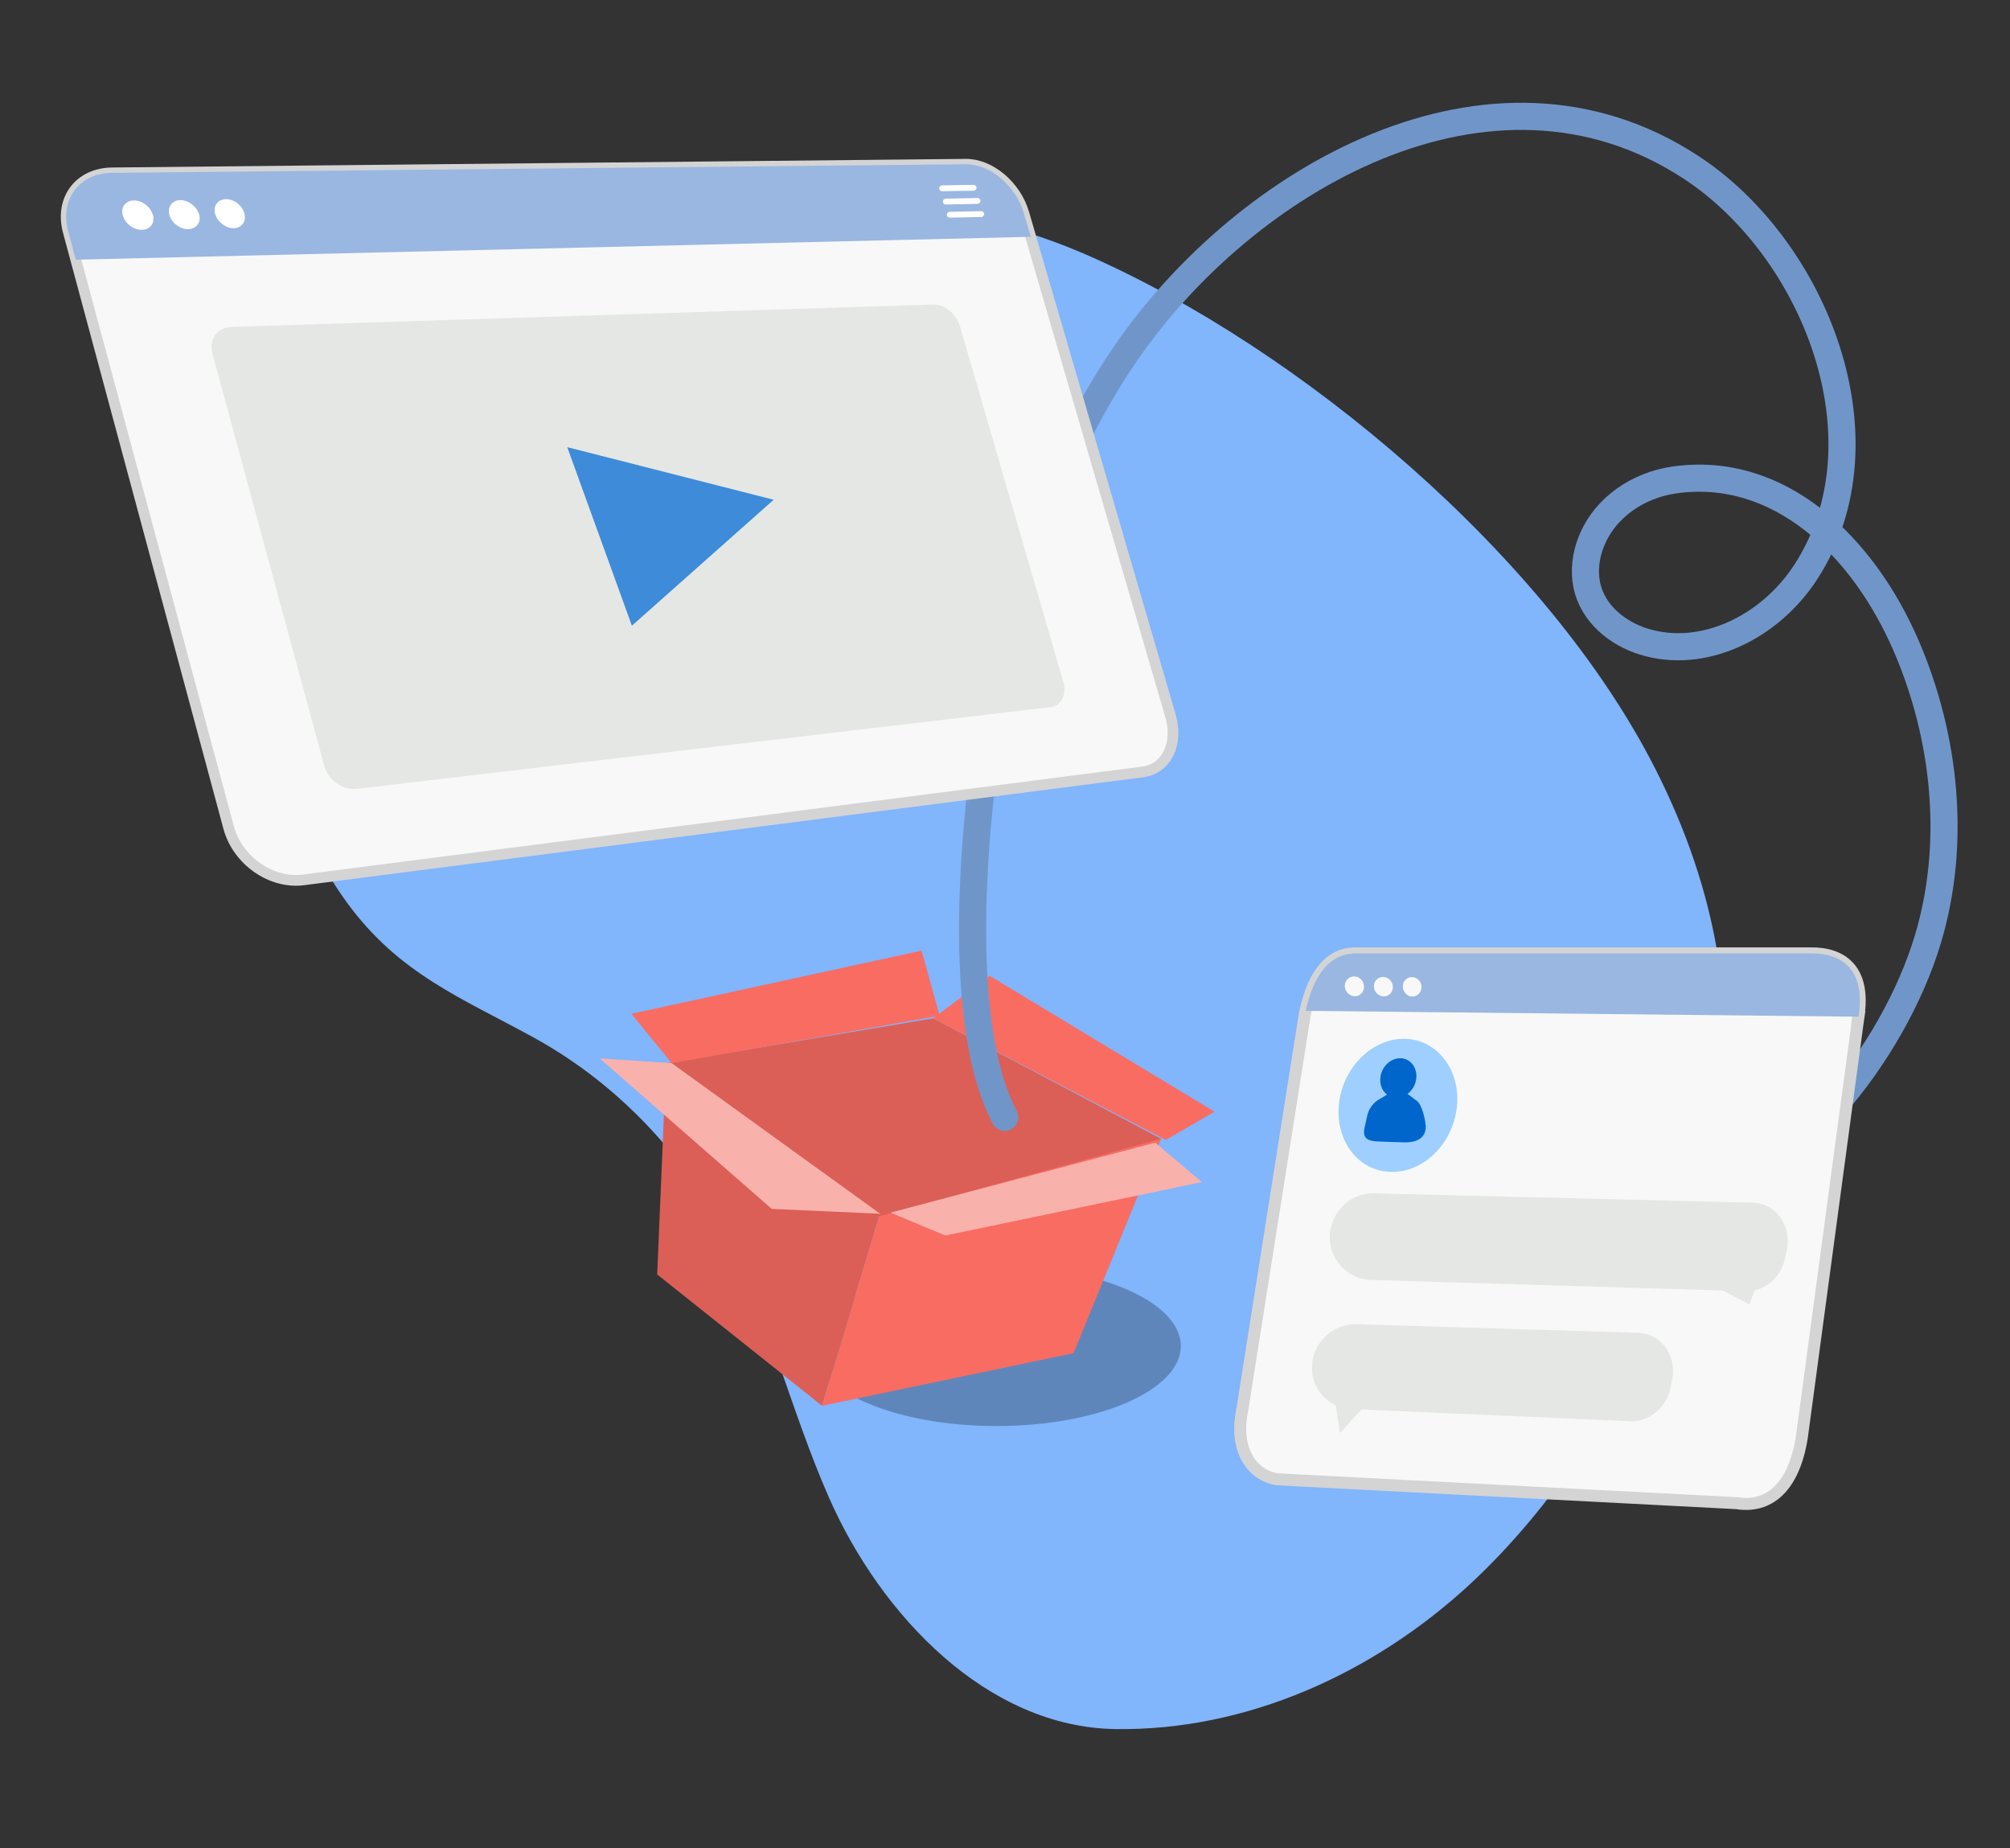 <svg xmlns="http://www.w3.org/2000/svg" width="260" height="239" fill="none"><rect width="100%" height="100%" fill="#333333" stroke="none"/><path fill="#81B5FC" d="M204.753 187.614c18.822-27.749 25.313-56.696 9.411-88.098-14.033-27.728-46.194-54.575-73.608-66.561-19.116-8.354-41.362-8.543-60.814-.546-9.769 4.01-18.612 10.286-26.406 17.674-8.78 8.355-13.57 14.442-15.797 26.826-.567 3.212-1.155 6.424-1.386 9.656-.778 10.81 2.541 21.725 8.76 30.206 6.7 9.152 14.683 12.237 24.031 17.359 9.873 5.395 18.276 13.728 23.948 23.824 6.28 11.125 9.18 24.035 14.368 35.789 6.681 15.135 20.398 29.639 37.056 29.87 16.806.231 33.212-7.074 45.837-18.744 5.441-5.038 10.251-10.895 14.558-17.255h.042Z"/><path fill="#5F86BA" d="M128.897 184.424c13.168 0 23.843-4.633 23.843-10.349 0-5.715-10.675-10.348-23.843-10.348s-23.842 4.633-23.842 10.348c0 5.716 10.674 10.349 23.842 10.349Z"/><path fill="#DB5F56" d="m86.163 137.51-1.155 27.309L106.33 181.8l10.65-35.243-30.817-9.047Z"/><path fill="#F96C62" d="m138.873 174.999-32.539 6.801 10.65-35.243 33.212.714-11.323 27.728Z"/><path fill="#DB5F56" d="m86.168 137.51 27.225 19.878 36.803-10.117-29.472-15.575-34.556 5.814Z"/><path fill="#F96C62" d="m120.723 131.696 7.289-5.499 29.094 17.569-6.302 3.652-30.081-15.722Z"/><path fill="#F9B1AC" d="m115.18 156.822 7.1 2.96 33.191-6.906-6.029-5.101-34.262 9.047Z"/><path fill="#F96C62" d="m86.882 137.489-5.21-6.381 37.539-8.165 2.332 8.417-34.662 6.129Z"/><path fill="#F9B1AC" d="m86.882 137.489-9.306-.608 22.246 19.458 14.033.63-26.973-19.48Z"/><path stroke="#7096C9" stroke-linecap="round" stroke-miterlimit="10" stroke-width="3.508" d="M129.967 144.5c-5.42-10.181-4.328-29.87-3.361-39.61 1.995-20.319 7.163-41.876 18.948-59.11 15.377-22.46 47.202-41.1 73.124-24.18 16.049 10.453 25.964 35.326 14.894 52.392-4.664 7.179-13.318 11.377-21.007 8.963-3.319-1.05-6.533-3.569-7.31-7.284-.378-1.847-.126-3.841.567-5.583 1.786-4.555 6.176-7.326 10.629-7.998 13.634-2.015 24.494 8.48 30.082 21.348 5.126 11.817 6.575 25.65 2.836 38.056-4.369 14.525-17.856 32.367-33.59 34.844"/><path fill="#F8F8F8" stroke="#D4D4D4" stroke-miterlimit="10" stroke-width="1.386" d="m132.426 27.54 18.99 65.07c1.05 3.59-.546 6.823-3.613 7.222L39.261 113.79c-4.18.546-8.529-2.498-9.684-6.759L8.822 29.933c-1.113-4.136 1.429-7.536 5.672-7.578l110.453-1.113c3.13-.02 6.449 2.792 7.479 6.298Z"/><path fill="#99B7E1" d="m132.426 27.54.903 3.085-123.52 2.96-.987-3.652c-1.113-4.136 1.429-7.536 5.672-7.578l110.453-1.113c3.13-.02 6.449 2.792 7.479 6.298Z"/><path fill="#fff" d="M19.787 27.792c.294 1.05-.357 1.91-1.429 1.931-1.071.021-2.185-.819-2.479-1.868-.294-1.05.357-1.91 1.429-1.931 1.071-.021 2.184.818 2.458 1.868h.02ZM25.754 27.707c.294 1.05-.337 1.91-1.408 1.932-1.071.02-2.163-.819-2.437-1.848-.273-1.028.358-1.91 1.408-1.91 1.05 0 2.142.819 2.437 1.848v-.021ZM31.615 27.603c.273 1.028-.336 1.89-1.365 1.91-1.03.021-2.122-.798-2.416-1.847-.294-1.05.336-1.89 1.387-1.91 1.05-.021 2.121.818 2.394 1.847Z"/><path stroke="#fff" stroke-linecap="round" stroke-miterlimit="10" stroke-width=".756" d="m121.863 24.349 4.076-.063M122.348 26.07l4.096-.084M122.852 27.77l4.075-.084"/><path fill="#E5E7E4" d="m135.85 91.456-89.656 10.559c-1.849.21-3.76-1.134-4.265-3.023L27.477 45.718c-.504-1.848.609-3.38 2.479-3.443l90.812-2.896c1.407-.042 2.941 1.217 3.403 2.812l13.381 46.033c.462 1.616-.273 3.064-1.66 3.232h-.042Z"/><path fill="#3D8BD9" d="m73.377 57.83 8.36 23.089 18.339-16.289-26.699-6.8Z"/><path fill="#F8F8F8" stroke="#D4D4D4" stroke-miterlimit="10" stroke-width="1.554" d="m240.401 131.485-.168 1.175-7.163 53.233c-1.051 6.549-4.307 9.173-8.445 8.501l-59.428-3.086c-3.067-.483-5.63-3.568-4.495-9.047l8.108-51.28s.042-.189.063-.252c1.093-4.933 3.277-7.368 6.302-7.431h59.029c4.054-.063 7.142 2.12 6.176 8.187h.021Z"/><path fill="#E5E7E4" d="M172.127 158.814c-.714 3.422 1.807 6.613 5.231 6.717l48.526 1.449c2.331.063 4.432-1.7 4.999-4.177l.231-1.05c.715-3.169-1.386-6.171-4.39-6.213l-49.009-1.218c-2.668-.042-5.02 1.848-5.567 4.492h-.021ZM169.778 176.006c-.567 3.4 2.08 6.36 5.504 6.234l35.9 1.574c2.416-.105 4.517-2.015 4.958-4.534l.189-1.049c.567-3.212-1.765-6.045-4.874-5.878l-36.341-1.112c-2.668.147-4.916 2.141-5.357 4.786l.021-.021Z"/><path fill="#E5E7E4" d="m222.271 166.602 4.034 2.099.966-2.708-5 .609ZM177.845 180.372l-4.516 4.954-.757-4.996 5.273.042Z"/><path fill="#9ECFFF" d="M188.495 142.61c-.252 4.89-4.075 9.026-8.528 8.942-4.433-.063-7.416-4.283-6.722-9.152.651-4.576 4.39-8.082 8.381-8.061 4.012.042 7.1 3.632 6.869 8.25v.021Z"/><path fill="#06C" d="M184.4 145.506c-.042-.84-.505-2.666-1.093-3.107l-1.176-.881s-.042-.021-.063-.042a2.912 2.912 0 0 0 1.134-2.078c.126-1.407-.819-2.54-2.079-2.54-1.261 0-2.416 1.091-2.563 2.498-.105.923.252 1.742.861 2.204l-1.113.671c-.736.441-1.282 1.239-1.471 2.141l-.336 1.512c-.357 1.721.945 1.721 2.437 1.763l2.542.084c1.596.063 3.046-.42 2.941-2.225h-.021Z"/><path fill="#99B7E1" d="m240.401 131.485-71.506-.756c1.092-4.933 3.277-7.368 6.302-7.431h59.028c4.055-.063 7.143 2.12 6.176 8.187Z"/><path fill="#F8F8F8" d="M176.434 127.644c0 .692-.567 1.238-1.24 1.196-.672-.042-1.239-.63-1.239-1.343 0-.714.567-1.239 1.26-1.218.694.021 1.24.63 1.219 1.344v.021ZM180.175 127.664c0 .693-.568 1.239-1.24 1.197-.672-.042-1.218-.63-1.218-1.323 0-.692.567-1.238 1.239-1.196.672.042 1.219.63 1.219 1.322ZM183.873 127.686c0 .692-.567 1.217-1.219 1.196-.651-.021-1.197-.63-1.197-1.322 0-.693.567-1.239 1.239-1.197.673.042 1.198.63 1.198 1.323h-.021Z"/></svg>